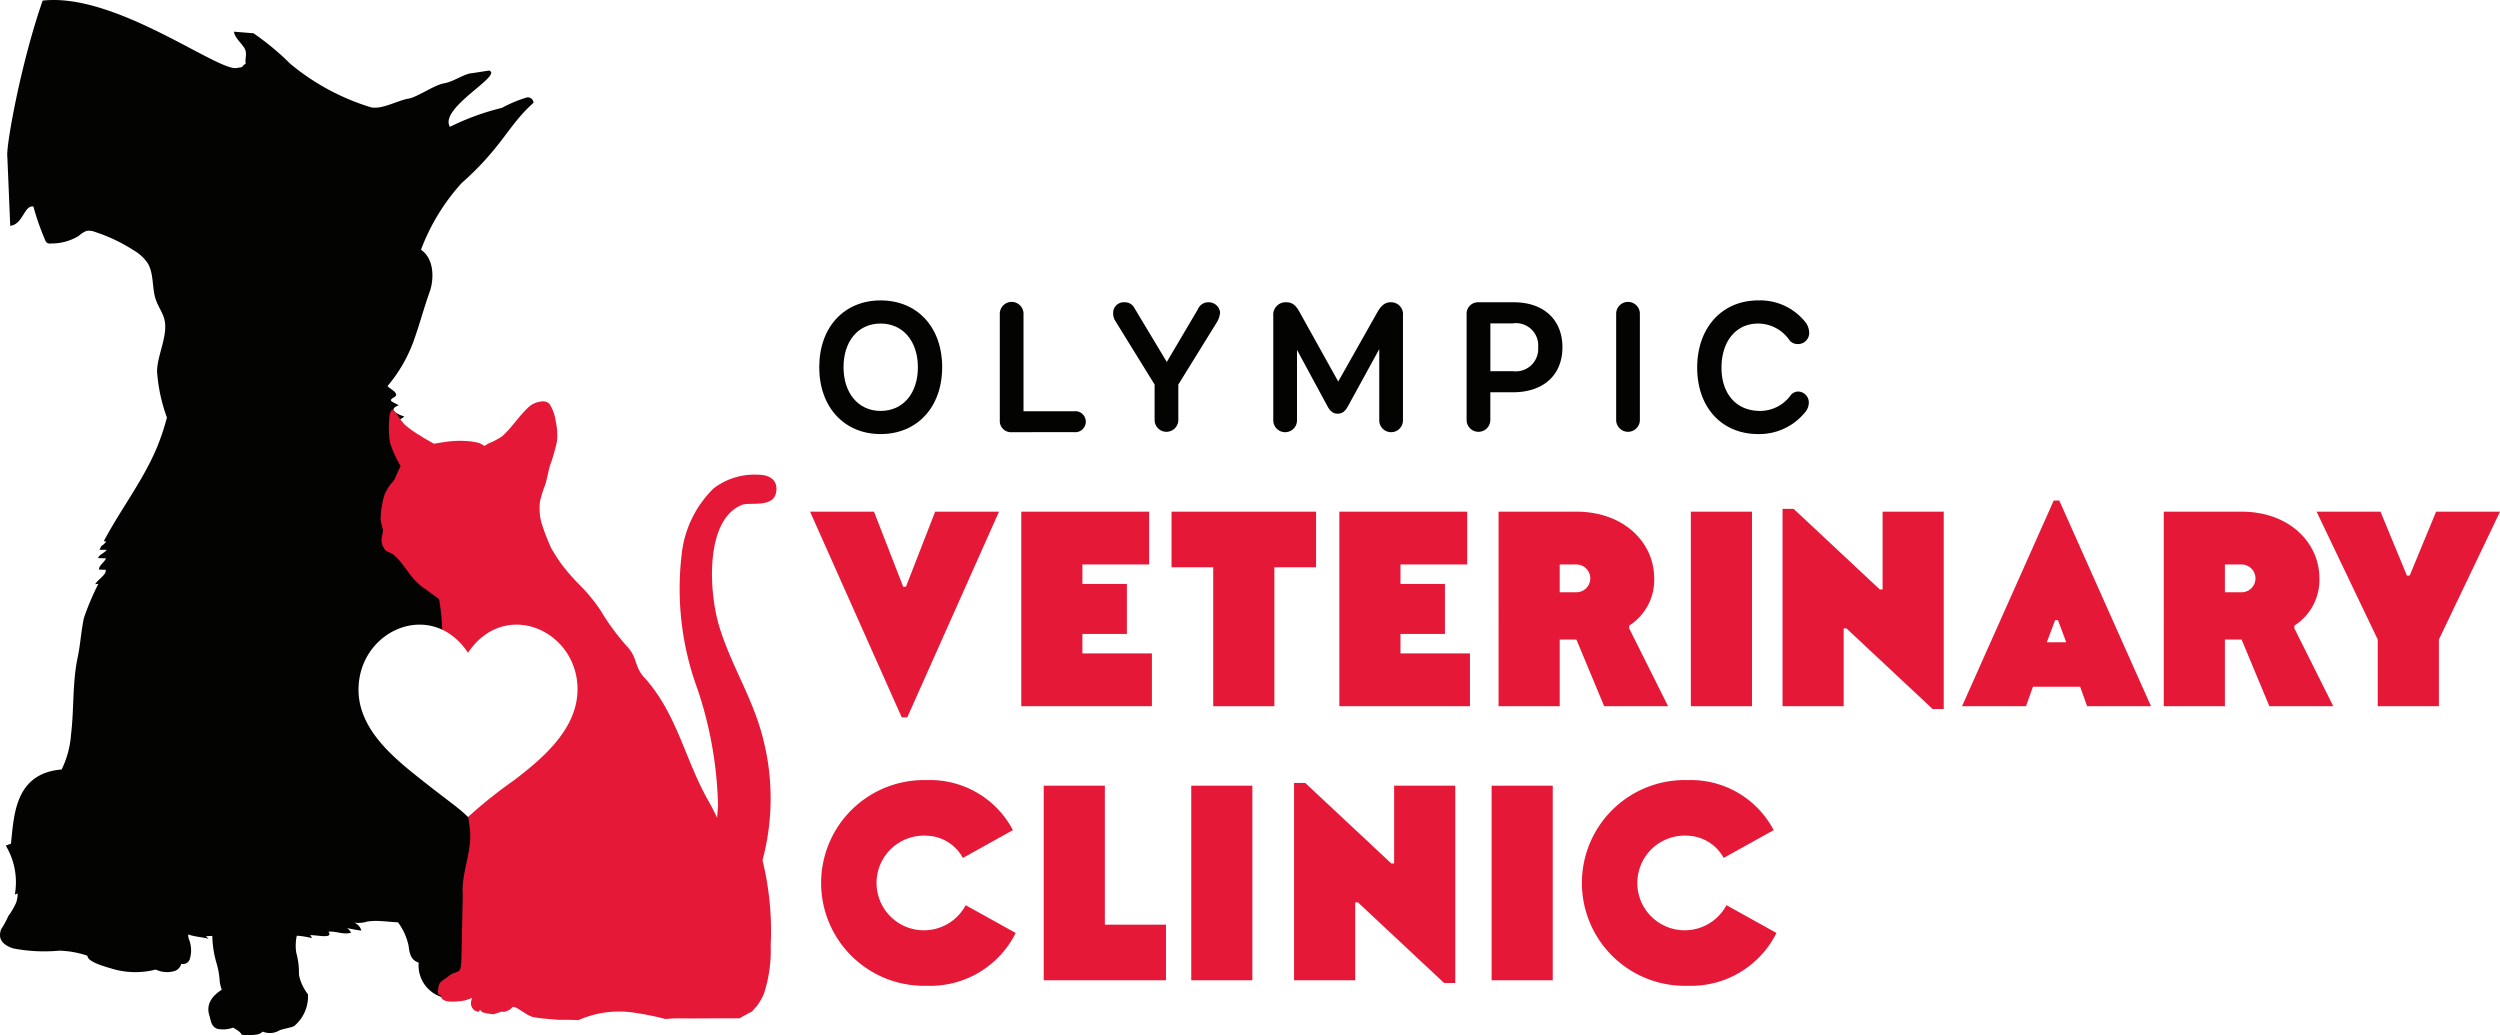 <svg id="32cc78e1-ad35-44e2-8130-a4cc856ff530" data-name="Layer 1" xmlns="http://www.w3.org/2000/svg" viewBox="0 0 201.219 83.319"><defs><style>.ad5728cf-1ef1-4d74-83d1-004a15679aff,.bd9a38fe-5a85-4ac6-ab01-e8967d34b2bb{fill:#030302;}.bd9a38fe-5a85-4ac6-ab01-e8967d34b2bb{fill-rule:evenodd;}.fa51f5b0-95c1-48e1-9b89-f594acc8c1b3{fill:#e51937;}.\36 51d03fc-4cfc-425c-ab3e-8f6c036a4efe{fill:#fff;}</style></defs><rect class="ad5728cf-1ef1-4d74-83d1-004a15679aff" x="32.185" y="59.676" width="6.61" height="13.093"/><path class="bd9a38fe-5a85-4ac6-ab01-e8967d34b2bb" d="M42.305,72.872a7.237,7.237,0,0,0-3.56-.713c-.568-.029-1.151-.117-1.727-.146-.132-.293-.254-.587-.372-.886a5.5,5.5,0,0,1-.681-2.006c.014-.643.479-1.215.438-1.853a5.9,5.9,0,0,0-.446-1.966,7.486,7.486,0,0,1-.2-4.012,7.676,7.676,0,0,0-.194-3.853,15.786,15.786,0,0,0,.578-2.348A15.539,15.539,0,0,0,36.761,49c-.062-1-.141-2.016-.28-3.013-.056-.4-.534-1.834-1.263-2.168a4.538,4.538,0,0,0-.411-1.044c.085-.008.166-.015.25-.025,0-.239-.2-.419-.2-.655.169-.005.209-.07.337-.095-.132-.243-.421-.443-.571-.7.385.145.3-.333.693-.2-.828-.69-.64-1.084-1.007-1.766-.245-.457.286-.466.009-.9a5.4,5.4,0,0,0-1.609-1.395c-.174-.43-.446-1.024.082-1.014a4.115,4.115,0,0,1-.5-.952c.084-.01.163-.014.248-.024-.061-.3-.424-.591-.492-.88-.106-.453.129-.324.5-.641-.6-.2-1.367-.567-.45-.909-.117-.079-.6-.282-.625-.371-.052-.209.421-.268.415-.47-.007-.26-.445-.451-.7-.7a11.834,11.834,0,0,0,2.094-3.6c.482-1.328.831-2.676,1.309-4.005.319-.889.424-2.6-.706-3.372a16.763,16.763,0,0,1,3.267-5.361c3.306-2.93,3.752-4.666,5.789-6.461a.449.449,0,0,0-.585-.421,10.647,10.647,0,0,0-1.954.823,19.982,19.982,0,0,0-4.189,1.53c-.905-1.53,4.324-4.156,3.153-4.533l-1.4.218c-.532.01-1.472.69-2.23.813S33.547,7.835,32.9,7.933c-.913.151-2.165.908-3.055.7a18.636,18.636,0,0,1-6.481-3.5,21.645,21.645,0,0,0-2.96-2.456L18.83,2.55c.053.5.677.981.873,1.38.211.429-.005.763.073,1.192-.507.334.013.231-.745.354C17.478,5.718,9.243-.618,3.434.049,1.681,5.056.449,11.888.592,12.638l.231,5.539c1.048-.123,1.111-1.676,1.864-1.555a20.316,20.316,0,0,0,.941,2.685.507.507,0,0,0,.169.247.508.508,0,0,0,.316.043,4.208,4.208,0,0,0,2.226-.609,1.928,1.928,0,0,1,.622-.4,1.261,1.261,0,0,1,.693.082,13.3,13.3,0,0,1,3.114,1.483,3.446,3.446,0,0,1,1.1,1c.541.865.343,2,.673,2.965.161.472.446.892.621,1.359.5,1.329-.52,3.044-.521,4.431a13.618,13.618,0,0,0,.793,3.7,18.633,18.633,0,0,1-.8,2.4c-1.128,2.7-2.942,5.01-4.279,7.553.064,0,.126.015.191.017a1.233,1.233,0,0,1-.39.376c-.051.1-.1.2-.151.3.2,0,.392-.006.583,0-.165.266-.689.416-.678.677.189-.022.436.026.622,0-.1.312-.588.573-.564.92.151-.024.376.029.528,0,.148.368-.674.825-.831,1.172A1.416,1.416,0,0,1,7.914,47a20.67,20.67,0,0,0-1.16,2.74c-.226,1.047-.279,2.107-.5,3.162-.435,2.05-.287,4.154-.535,6.207a7.672,7.672,0,0,1-.757,2.825c-3.787.311-3.832,3.722-4.081,5.979-.127.039-.27.091-.416.148A5.709,5.709,0,0,1,1.194,72c.076-.028.152-.062.227-.084a2.219,2.219,0,0,1-.126.748,5.807,5.807,0,0,1-.624,1.067,7.841,7.841,0,0,1-.588,1.08c-.206.609-.076,1.17.975,1.524a13.319,13.319,0,0,0,3.724.182,7.544,7.544,0,0,1,2.256.409c0,.526,1.572.917,2.1,1.079a6.553,6.553,0,0,0,3.4.032,2.089,2.089,0,0,0,1.569.1.828.828,0,0,0,.483-.562.571.571,0,0,0,.687-.386,2.393,2.393,0,0,0-.035-1.5.929.929,0,0,1-.086-.478c.529.2,1.166.211,1.661.36-.126-.07-.147-.151-.248-.222.162,0,.34-.012.518-.02a8.328,8.328,0,0,0,.349,2.218,6.527,6.527,0,0,1,.251,1.477,3.59,3.59,0,0,0,.16.639c-.885.562-1.258,1.262-.992,2.076.114.353.122.9.649,1.071a2.31,2.31,0,0,0,1.256-.1c.287.17.6.342.689.573a4.214,4.214,0,0,0,1.346-.039,1.069,1.069,0,0,0,.351-.211,1.5,1.5,0,0,0,1.347-.1c.274-.131,1.166-.255,1.225-.384a3.109,3.109,0,0,0,1.07-2.521,3.739,3.739,0,0,1-.727-1.572,6.028,6.028,0,0,0-.214-1.77,3.7,3.7,0,0,1,.042-1.372c.643.038.966.155,1.253.18-.072-.053-.118-.164-.178-.221.414-.049,1.924.344,1.47-.285.63-.059,1.253.282,1.833.072-.114-.122-.151-.262-.354-.357.369.059.78.156,1.174.2a.986.986,0,0,0-.571-.645,2.245,2.245,0,0,0,1.026-.082,5.071,5.071,0,0,1,1.083-.04c.289.007.9.077,1.406.1a4.8,4.8,0,0,1,.85,1.86c.075.487.109,1.163.818,1.383a2.659,2.659,0,0,0,1.4,2.58,4.834,4.834,0,0,0,1.9.505,5.385,5.385,0,0,0,1.279-.516,3.671,3.671,0,0,0,1.689.629.926.926,0,0,0,.917-.644c1.389-.058.712-1.548.244-1.985a3.474,3.474,0,0,0-2.12-1.136c-.164-.523-.548-1.094-.7-1.54-.053-.155-.1-.315-.145-.476a3.321,3.321,0,0,0-.419-.027l.41-.01c0,.012.007.025.009.037,1.115.136,2.558.707,3.033-.053.846.169,2.359.628,2.259-.269C44.6,74.111,42.99,73.259,42.305,72.872Z" transform="translate(0 0)"/><path class="ad5728cf-1ef1-4d74-83d1-004a15679aff" d="M75.833,29.558c0,3.212-2.016,5.379-4.955,5.379-2.924,0-4.939-2.167-4.939-5.379,0-3.242,2.016-5.379,4.939-5.379C73.817,24.179,75.833,26.315,75.833,29.558Zm-7.939,0c0,2.076,1.182,3.516,2.984,3.516,1.834,0,3-1.439,3-3.516s-1.182-3.516-3-3.516S67.894,27.467,67.894,29.558Z" transform="translate(0 0)"/><path class="ad5728cf-1ef1-4d74-83d1-004a15679aff" d="M81.441,34.785a.9.9,0,0,1-.97-.954V25.285a.955.955,0,1,1,1.909,0V33.1h4.076a.846.846,0,1,1,0,1.682Z" transform="translate(0 0)"/><path class="ad5728cf-1ef1-4d74-83d1-004a15679aff" d="M96.416,24.891a.9.9,0,0,1,.878-.561.919.919,0,0,1,.909.818,1.833,1.833,0,0,1-.287.833L94.84,30.952v2.879a.955.955,0,0,1-1.909,0V30.952l-3.2-5.183a1.119,1.119,0,0,1-.136-.545.858.858,0,0,1,.924-.895.846.846,0,0,1,.772.439l2.621,4.364Z" transform="translate(0 0)"/><path class="ad5728cf-1ef1-4d74-83d1-004a15679aff" d="M110.816,25.209c.349-.651.7-.879,1.091-.879a.959.959,0,0,1,1.015,1.061v8.471a.955.955,0,0,1-1.909,0V28.1l-2.5,4.561c-.227.424-.454.636-.863.636-.349,0-.606-.212-.833-.651l-2.425-4.484v5.7a.955.955,0,0,1-1.909,0V25.391a.994.994,0,0,1,1.061-1.061c.5,0,.788.273,1.106.879l3.061,5.5Z" transform="translate(0 0)"/><path class="ad5728cf-1ef1-4d74-83d1-004a15679aff" d="M121.848,24.33c2.409,0,3.909,1.409,3.909,3.621,0,2.258-1.561,3.622-3.97,3.622h-1.834v2.258a.955.955,0,0,1-1.909,0V25.285A.916.916,0,0,1,119,24.33Zm-.061,5.546a1.8,1.8,0,0,0,2.015-1.925,1.792,1.792,0,0,0-2.045-1.924h-1.8v3.849Z" transform="translate(0 0)"/><path class="ad5728cf-1ef1-4d74-83d1-004a15679aff" d="M130.081,25.285a.955.955,0,1,1,1.909,0v8.546a.955.955,0,0,1-1.909,0Z" transform="translate(0 0)"/><path class="ad5728cf-1ef1-4d74-83d1-004a15679aff" d="M141.513,26.042c-1.8,0-2.954,1.439-2.954,3.562,0,2.045,1.151,3.47,3.105,3.47a3.046,3.046,0,0,0,2.485-1.288.786.786,0,0,1,.621-.272.884.884,0,0,1,.818.863,1.183,1.183,0,0,1-.288.788,4.739,4.739,0,0,1-3.788,1.772c-2.909,0-4.909-2.121-4.909-5.349,0-3.212,2-5.409,4.909-5.409a4.653,4.653,0,0,1,3.864,1.833,1.486,1.486,0,0,1,.242.773.894.894,0,0,1-.894.909.868.868,0,0,1-.667-.273A3.073,3.073,0,0,0,141.513,26.042Z" transform="translate(0 0)"/><path class="fa51f5b0-95c1-48e1-9b89-f594acc8c1b3" d="M80.407,41.183,73.025,57.736h-.447L65.2,41.183h5.145l2.35,6.04h.224l2.349-6.04Z" transform="translate(0 0)"/><path class="fa51f5b0-95c1-48e1-9b89-f594acc8c1b3" d="M82.2,41.183H92.489v4.25H87.121V47H90.7v4.026H87.121v1.566h5.593v4.25H82.2Z" transform="translate(0 0)"/><path class="fa51f5b0-95c1-48e1-9b89-f594acc8c1b3" d="M94.294,45.657V41.183h11.632v4.474h-3.354V56.841H97.649V45.657Z" transform="translate(0 0)"/><path class="fa51f5b0-95c1-48e1-9b89-f594acc8c1b3" d="M107.8,41.183h10.29v4.25h-5.368V47H116.3v4.026h-3.579v1.566h5.592v4.25H107.8Z" transform="translate(0 0)"/><path class="fa51f5b0-95c1-48e1-9b89-f594acc8c1b3" d="M131.13,50.578l3.131,6.264h-5.145l-2.237-5.368h-1.342v5.368h-4.921V41.183h6.263c3.8,0,6.264,2.46,6.264,5.369a4.356,4.356,0,0,1-2.013,3.8Zm-4.251-2.908a1.118,1.118,0,1,0,0-2.236h-1.342v2.236Z" transform="translate(0 0)"/><path class="fa51f5b0-95c1-48e1-9b89-f594acc8c1b3" d="M136.092,41.183h4.921V56.841h-4.921Z" transform="translate(0 0)"/><path class="fa51f5b0-95c1-48e1-9b89-f594acc8c1b3" d="M155.552,57.065l-6.935-6.487h-.224v6.264h-4.921V40.959h.895l6.935,6.487h.224V41.183h4.921V57.065Z" transform="translate(0 0)"/><path class="fa51f5b0-95c1-48e1-9b89-f594acc8c1b3" d="M167.986,56.841l-.56-1.565h-3.8l-.56,1.565H157.92L165.3,40.287h.447l7.382,16.554Zm-2.349-6.935h-.224l-.672,1.79h1.566Z" transform="translate(0 0)"/><path class="fa51f5b0-95c1-48e1-9b89-f594acc8c1b3" d="M184.67,50.578l3.131,6.264h-5.145l-2.237-5.368h-1.342v5.368h-4.921V41.183h6.263c3.8,0,6.264,2.46,6.264,5.369a4.356,4.356,0,0,1-2.013,3.8Zm-4.251-2.908a1.118,1.118,0,1,0,0-2.236h-1.342v2.236Z" transform="translate(0 0)"/><path class="fa51f5b0-95c1-48e1-9b89-f594acc8c1b3" d="M186.456,41.183H191.6l2.126,5.145h.224l2.125-5.145h5.145L196.3,51.473v5.368h-4.922V51.473Z" transform="translate(0 0)"/><path class="fa51f5b0-95c1-48e1-9b89-f594acc8c1b3" d="M74.592,62.789a7.532,7.532,0,0,1,6.935,4.027L77.5,69.053a3.419,3.419,0,0,0-2.907-1.789,3.81,3.81,0,1,0,3.132,5.592l4.026,2.237a7.683,7.683,0,0,1-7.158,4.25,8.28,8.28,0,1,1,0-16.554Z" transform="translate(0 0)"/><path class="fa51f5b0-95c1-48e1-9b89-f594acc8c1b3" d="M93.848,74.422V78.9H84.006V63.238h4.921V74.422Z" transform="translate(0 0)"/><path class="fa51f5b0-95c1-48e1-9b89-f594acc8c1b3" d="M95.881,63.238H100.8V78.9H95.881Z" transform="translate(0 0)"/><path class="fa51f5b0-95c1-48e1-9b89-f594acc8c1b3" d="M116.235,79.12,109.3,72.632h-.224V78.9h-4.921V63.014h.895l6.935,6.486h.224V63.238h4.921V79.12Z" transform="translate(0 0)"/><path class="fa51f5b0-95c1-48e1-9b89-f594acc8c1b3" d="M120.056,63.238h4.921V78.9h-4.921Z" transform="translate(0 0)"/><path class="fa51f5b0-95c1-48e1-9b89-f594acc8c1b3" d="M135.825,62.789a7.532,7.532,0,0,1,6.935,4.027l-4.027,2.236a3.419,3.419,0,0,0-2.907-1.789,3.81,3.81,0,1,0,3.132,5.592l4.026,2.237a7.683,7.683,0,0,1-7.158,4.25,8.28,8.28,0,1,1,0-16.554Z" transform="translate(0 0)"/><path class="fa51f5b0-95c1-48e1-9b89-f594acc8c1b3" d="M59.74,40.63c.655-.255,2.8.366,2.753-1.345-.021-.788-.753-1.053-1.332-1.069A5.43,5.43,0,0,0,57.448,39.3a8.708,8.708,0,0,0-2.59,5.4,23.393,23.393,0,0,0,1.288,10.778,31.618,31.618,0,0,1,1.648,9.373c-.025.324-.051.648-.073.973-.209-.442-.425-.881-.668-1.3-1.959-3.419-2.532-7.072-5.238-10.044-.733-.805-.531-1.548-1.262-2.356a18.985,18.985,0,0,1-2.209-2.985,13.762,13.762,0,0,0-1.875-2.242,18.507,18.507,0,0,1-1.255-1.462c-.3-.407-.564-.84-.829-1.273h0a17.5,17.5,0,0,1-.822-2.144,4.648,4.648,0,0,1-.1-1.655,9.1,9.1,0,0,1,.435-1.382c.136-.492.229-.995.362-1.487a15.053,15.053,0,0,0,.566-1.949,5.116,5.116,0,0,0-.1-1.655,3.294,3.294,0,0,0-.517-1.4.775.775,0,0,0-.708-.164,1.749,1.749,0,0,0-.91.4c-.789.714-1.36,1.647-2.145,2.364a5.193,5.193,0,0,1-1.083.582c-.129.071-.256.146-.384.219a1.923,1.923,0,0,0-.427-.24,5.777,5.777,0,0,0-1.1-.158,7.659,7.659,0,0,0-1.128.019c-.471.041-.938.134-1.407.2-.368-.217-.746-.417-1.1-.651a8.229,8.229,0,0,1-1.213-.86c-.352-.335-.567-.795-.9-1.148-.047-.05-.166-.08-.2-.023a1.126,1.126,0,0,0-.162.573,7.7,7.7,0,0,0,.053,2.046,10.381,10.381,0,0,0,.846,1.869c-.081.171-.165.341-.244.513a6.4,6.4,0,0,1-.272.6c-.087.146-.226.256-.322.4a3.71,3.71,0,0,0-.411.682,4.458,4.458,0,0,0-.235.93,5.831,5.831,0,0,0-.12,1.194,4.124,4.124,0,0,0,.2.813c-.023.147-.051.293-.071.44a1.552,1.552,0,0,0-.054.487,1.384,1.384,0,0,0,.278.67c.175.2.478.229.68.4.914.758,1.315,1.871,2.331,2.6l1.334.963a15.691,15.691,0,0,1,.255,2.561c-.009,1.188-.48,2.347-.45,3.534.025,1.023-.677,2.027-.387,3.008.459,1.556,1.079,3.061,1.626,4.588.387,1.075.86,2.122,1.18,3.219a14,14,0,0,1,.277,1.782c.138,1.708-.725,3.416-.587,5.124q-.058,2.706-.116,5.412c-.052.22-.01.487-.153.661s-.43.177-.631.3a5.857,5.857,0,0,0-.522.387,1.682,1.682,0,0,0-.427.331,1.222,1.222,0,0,0-.127.48,1.16,1.16,0,0,0-.017.307.211.211,0,0,0,.06.144c.042.035.106.025.16.038a.7.7,0,0,0,.045.214.488.488,0,0,0,.191.193,1.128,1.128,0,0,0,.392.11,3.2,3.2,0,0,0,.6.007,5.249,5.249,0,0,0,.771-.1A4.577,4.577,0,0,0,38,80.31a1.581,1.581,0,0,0-.1.461.813.813,0,0,0,.19.46.648.648,0,0,0,.408.2c.067.006.091-.1.138-.148l.18.184s.3.087.372.1.538.07.538.07l.5-.164s.143-.069.194-.043a.841.841,0,0,0,.266-.009,2.362,2.362,0,0,0,.334-.152,1.94,1.94,0,0,0,.24-.224.877.877,0,0,1,.24.042c.238.115.45.276.68.405a2.6,2.6,0,0,0,.676.357c.672.145,1.367.155,2.05.233,0,0,1.035-.008,1.65.026a8.129,8.129,0,0,1,4.2-.64,22.875,22.875,0,0,1,2.81.55c.213-.019.425-.04.638-.046.483-.015.968,0,1.451,0,.81,0,1.62-.01,2.43-.01.484,0,.969,0,1.453,0a3.889,3.889,0,0,1,.822-.419c-.651.237-.052,0,.166-.129.022-.022.045-.047.07-.076s.276-.323.378-.431c.068-.11.19-.3.208-.327.113-.2.22-.4.315-.608,0-.032.052-.186.09-.314A11.136,11.136,0,0,0,62.03,76.1a23.79,23.79,0,0,0-.658-6.859,19.266,19.266,0,0,0,.109-9.536c-.792-3.376-2.564-5.978-3.565-9.2C57.029,47.657,56.724,41.805,59.74,40.63Z" transform="translate(0 0)"/><g id="eb22c92b-1dad-4cc6-bd35-64ed43c55c54" data-name="heart"><path class="651d03fc-4cfc-425c-ab3e-8f6c036a4efe" d="M37.67,52.541c-2.937-4.407-8.814-1.826-8.814,2.975,0,3.247,2.933,5.563,5.14,7.308,2.3,1.816,2.937,2.2,3.674,2.937a36.719,36.719,0,0,1,3.674-2.937c2.239-1.71,5.14-4.1,5.14-7.344C46.484,50.715,40.607,48.137,37.67,52.541Z" transform="translate(0 0)"/></g></svg>